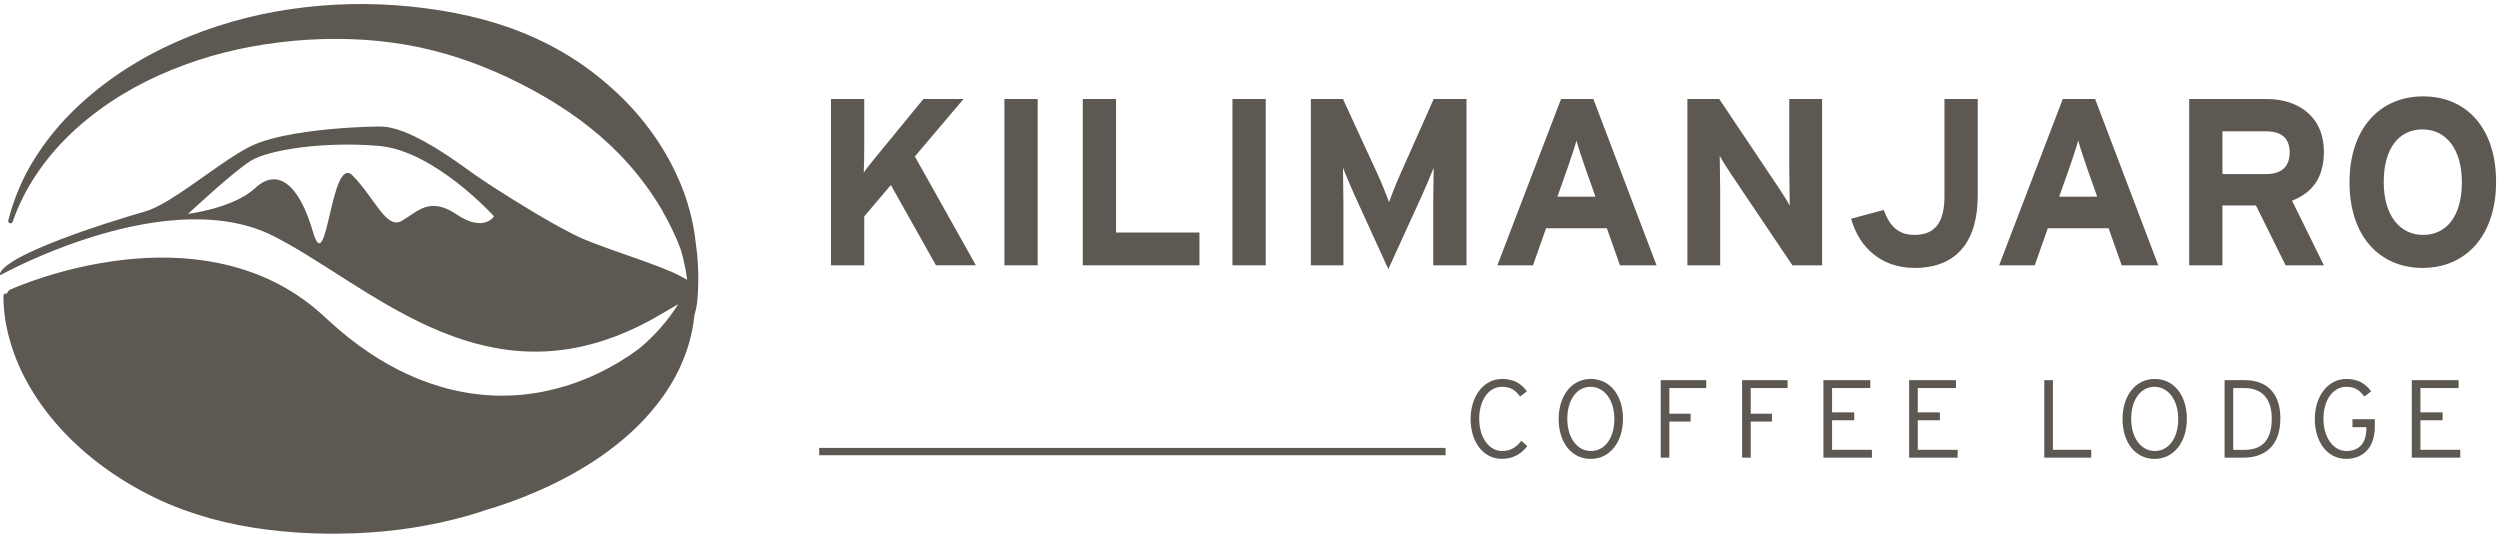 <svg width="401" height="86" viewBox="0 0 401 86" fill="none" xmlns="http://www.w3.org/2000/svg">
<g clip-path="url(#clip0_1063_3415)">
<path d="M240.957 60.784C242.663 60.784 243.942 61.423 244.92 62.772L243.82 63.609C243.021 62.528 242.273 62.044 240.924 62.044C238.795 62.044 237.267 64.159 237.267 67.177C237.267 70.194 238.847 72.342 240.943 72.342C242.292 72.342 243.218 71.736 244.017 70.707L244.976 71.543C244.069 72.77 242.72 73.602 240.91 73.602C237.874 73.602 235.885 70.848 235.885 67.21C235.885 63.571 237.963 60.779 240.962 60.779L240.957 60.784Z" fill="#5D5852"/>
<path d="M255.176 60.784C258.264 60.784 260.328 63.43 260.328 67.177C260.328 70.923 258.231 73.607 255.143 73.607C252.055 73.607 250.01 70.96 250.01 67.214C250.01 63.468 252.088 60.784 255.176 60.784ZM255.124 62.044C252.976 62.044 251.397 64.051 251.397 67.177C251.397 70.302 253.033 72.342 255.195 72.342C257.357 72.342 258.941 70.335 258.941 67.209C258.941 64.084 257.291 62.044 255.124 62.044Z" fill="#5D5852"/>
<path d="M273.677 60.981V62.241H267.764V66.359H271.171V67.618H267.764V73.409H266.377V60.977H273.677V60.981Z" fill="#5D5852"/>
<path d="M286.73 60.981V62.241H280.817V66.359H284.224V67.618H280.817V73.409H279.43V60.977H286.73V60.981Z" fill="#5D5852"/>
<path d="M299.99 60.981V62.241H293.865V66.147H297.418V67.407H293.865V72.15H300.257V73.409H292.478V60.977H299.99V60.981Z" fill="#5D5852"/>
<path d="M313.734 60.981V62.241H307.609V66.147H311.162V67.407H307.609V72.15H314.001V73.409H306.222V60.977H313.734V60.981Z" fill="#5D5852"/>
<path d="M329.287 60.981V72.15H335.431V73.409H327.901V60.977H329.287V60.981Z" fill="#5D5852"/>
<path d="M345.621 60.784C348.709 60.784 350.773 63.43 350.773 67.177C350.773 70.923 348.676 73.607 345.588 73.607C342.5 73.607 340.455 70.96 340.455 67.214C340.455 63.468 342.533 60.784 345.621 60.784ZM345.569 62.044C343.421 62.044 341.842 64.051 341.842 67.177C341.842 70.302 343.478 72.342 345.64 72.342C347.802 72.342 349.386 70.335 349.386 67.209C349.386 64.084 347.736 62.044 345.569 62.044Z" fill="#5D5852"/>
<path d="M360.108 60.981C363.375 60.981 365.772 62.847 365.772 67.106C365.772 71.618 363.177 73.409 359.859 73.409H356.822V60.977H360.108V60.981ZM364.39 67.162C364.39 63.985 362.862 62.246 360.005 62.246H358.209V72.154H360.037C362.717 72.154 364.39 70.735 364.39 67.162Z" fill="#5D5852"/>
<path d="M376.371 60.784C378.077 60.784 379.356 61.423 380.334 62.772L379.234 63.609C378.435 62.528 377.687 62.044 376.338 62.044C374.209 62.044 372.681 64.159 372.681 67.177C372.681 70.194 374.28 72.342 376.357 72.342C378.435 72.342 379.572 71.064 379.572 68.629V68.521H377.335V67.242H380.921V68.45C380.921 71.877 378.952 73.602 376.32 73.602C373.283 73.602 371.295 70.848 371.295 67.21C371.295 63.571 373.372 60.779 376.371 60.779V60.784Z" fill="#5D5852"/>
<path d="M394.36 60.981V62.241H388.235V66.147H391.789V67.407H388.235V72.15H394.628V73.409H386.849V60.977H394.36V60.981Z" fill="#5D5852"/>
<path d="M150.131 42.556L142.892 29.677L138.625 34.706V42.556H133.29V15.881H138.625V23.463C138.625 24.454 138.587 26.856 138.549 27.693C138.93 27.082 139.922 25.865 140.646 24.986L148.115 15.876H154.554L146.742 25.098L156.533 42.551H150.131V42.556Z" fill="#5D5852"/>
<path d="M161.107 42.556V15.881H166.442V42.556H161.107Z" fill="#5D5852"/>
<path d="M173.68 42.556V15.881H179.015V37.296H192.393V42.556H173.68Z" fill="#5D5852"/>
<path d="M197.685 42.556V15.881H203.02V42.556H197.685Z" fill="#5D5852"/>
<path d="M229.888 42.556V32.765C229.888 31.317 229.963 27.923 229.963 26.899C229.582 27.89 228.783 29.794 228.097 31.317L222.687 43.167L217.277 31.317C216.59 29.794 215.791 27.886 215.411 26.899C215.411 27.928 215.486 31.317 215.486 32.765V42.556H210.264V15.881H215.411L220.976 27.961C221.662 29.446 222.461 31.468 222.804 32.422C223.147 31.43 223.909 29.489 224.595 27.961L229.968 15.881H235.227V42.556H229.892H229.888Z" fill="#5D5852"/>
<path d="M259.839 42.556L257.742 36.61H247.989L245.893 42.556H240.177L250.391 15.881H255.576L265.71 42.556H259.844H259.839ZM254.198 26.701C253.667 25.141 253.131 23.538 252.863 22.546C252.595 23.538 252.064 25.136 251.528 26.701L249.813 31.543H255.909L254.194 26.701H254.198Z" fill="#5D5852"/>
<path d="M287.501 42.556L277.71 27.999C277.061 27.007 276.187 25.672 275.844 24.99C275.844 25.982 275.919 29.334 275.919 30.819V42.556H270.659V15.881H275.764L285.212 29.982C285.86 30.974 286.734 32.309 287.078 32.99C287.078 31.999 287.002 28.647 287.002 27.162V15.881H292.262V42.556H287.501Z" fill="#5D5852"/>
<path d="M317.226 31.43C317.226 38.405 314.1 42.974 307.13 42.974C301.795 42.974 298.25 39.773 296.916 35.087L302.138 33.677C303.167 36.384 304.54 37.677 307.13 37.677C310.406 37.677 311.891 35.58 311.891 31.58V15.881H317.226V31.43Z" fill="#5D5852"/>
<path d="M340.319 42.556L338.223 36.61H328.469L326.373 42.556H320.657L330.871 15.881H336.056L346.19 42.556H340.324H340.319ZM334.679 26.701C334.148 25.141 333.612 23.538 333.344 22.546C333.076 23.538 332.545 25.136 332.009 26.701L330.293 31.543H336.39L334.674 26.701H334.679Z" fill="#5D5852"/>
<path d="M366.613 42.556L361.852 32.953H356.479V42.556H351.144V15.881H363.567C368.597 15.881 372.752 18.664 372.752 24.342C372.752 28.342 371.036 30.857 367.647 32.191L372.752 42.556H366.618H366.613ZM367.262 24.454C367.262 22.053 365.814 21.061 363.45 21.061H356.479V27.919H363.45C365.927 27.919 367.262 26.776 367.262 24.45V24.454Z" fill="#5D5852"/>
<path d="M400.372 29.178C400.372 37.789 395.53 42.974 388.597 42.974C381.664 42.974 376.86 37.869 376.86 29.254C376.86 20.638 381.702 15.458 388.672 15.458C395.643 15.458 400.372 20.562 400.372 29.178ZM394.886 29.254C394.886 23.843 392.296 20.755 388.559 20.755C384.823 20.755 382.35 23.764 382.35 29.178C382.35 34.593 384.94 37.677 388.677 37.677C392.414 37.677 394.886 34.669 394.886 29.254Z" fill="#5D5852"/>
<path d="M111.87 41.216C111.804 40.412 111.658 39.609 111.574 38.81L111.428 37.602L111.221 36.398C110.939 34.791 110.493 33.216 109.985 31.646C107.846 25.423 104.044 19.721 99.23 15.152C96.824 12.863 94.196 10.8 91.376 9.056C88.565 7.303 85.566 5.869 82.483 4.717C76.297 2.433 69.806 1.3 63.371 0.835C56.922 0.379 50.473 0.741 44.156 1.864C37.848 3.011 31.7 4.99 25.96 7.806C20.235 10.631 14.933 14.367 10.548 18.988C8.367 21.31 6.449 23.867 4.855 26.607C3.281 29.357 2.096 32.318 1.33 35.364C1.283 35.547 1.387 35.74 1.565 35.801C1.758 35.867 1.965 35.764 2.031 35.576C4.042 29.757 7.718 24.708 12.188 20.661C16.686 16.619 21.927 13.474 27.502 11.218C33.067 8.929 38.957 7.495 44.903 6.781C47.878 6.414 50.868 6.24 53.862 6.24C56.851 6.24 59.836 6.419 62.779 6.819C68.673 7.585 74.379 9.291 79.7 11.632C82.37 12.793 84.946 14.118 87.437 15.571C89.924 17.033 92.33 18.626 94.582 20.426C99.103 24.008 103.014 28.365 106.032 33.428C106.756 34.706 107.47 36.008 108.077 37.371L108.547 38.396L108.96 39.444C109.275 40.14 109.426 40.859 109.614 41.587C109.872 42.664 110.074 43.764 110.229 44.878C109.896 44.699 109.609 44.558 109.505 44.492C108.899 44.14 108.312 43.862 107.719 43.604C107.127 43.346 106.535 43.106 105.943 42.875C104.758 42.415 103.574 41.987 102.394 41.569C100.029 40.727 97.66 39.924 95.353 39.045C94.196 38.598 93.073 38.151 92.01 37.602C90.915 37.056 89.829 36.459 88.748 35.858C86.591 34.645 84.457 33.362 82.347 32.046C80.236 30.734 78.135 29.39 76.114 27.989C75.127 27.298 74.088 26.527 73.049 25.813C72.006 25.094 70.948 24.384 69.848 23.721C68.753 23.058 67.629 22.424 66.445 21.855C65.26 21.296 64.034 20.774 62.638 20.478C62.29 20.403 61.928 20.346 61.552 20.318C61.368 20.299 61.166 20.299 60.974 20.295H60.494C59.855 20.309 59.22 20.328 58.591 20.351C57.326 20.398 56.062 20.468 54.797 20.558C52.273 20.751 49.749 21.028 47.234 21.46C45.975 21.681 44.715 21.935 43.46 22.283C42.83 22.452 42.205 22.649 41.58 22.875C41.265 22.988 40.955 23.115 40.644 23.251C40.334 23.392 40.019 23.543 39.733 23.698C38.572 24.318 37.495 25.004 36.438 25.709C35.385 26.415 34.355 27.138 33.331 27.862C31.281 29.301 29.265 30.762 27.178 32.036C26.134 32.671 25.067 33.254 23.977 33.681C23.704 33.785 23.436 33.874 23.154 33.959L22.247 34.217C21.645 34.391 21.044 34.575 20.442 34.758C18.04 35.491 15.652 36.262 13.279 37.089C10.91 37.926 8.559 38.81 6.247 39.811C5.095 40.314 3.948 40.845 2.844 41.456C2.294 41.766 1.749 42.1 1.236 42.481C0.978 42.673 0.733 42.88 0.508 43.11C0.395 43.228 0.287 43.355 0.193 43.491C0.146 43.562 0.099 43.632 0.066 43.707C0.047 43.754 0.028 43.764 0.005 43.853C-0.019 43.938 0.005 44.032 0.009 44.079C0.202 44.126 0.183 44.046 0.197 44.06L0.249 44.032L0.352 43.975L0.559 43.867L0.973 43.651L1.81 43.228C2.369 42.951 2.928 42.678 3.492 42.41C4.62 41.879 5.763 41.371 6.914 40.887C9.217 39.919 11.554 39.045 13.927 38.274C18.67 36.741 23.563 35.618 28.517 35.275C30.99 35.106 33.481 35.143 35.925 35.477C38.369 35.806 40.767 36.441 42.999 37.446C44.104 37.949 45.204 38.556 46.285 39.162C47.366 39.773 48.433 40.412 49.495 41.066C51.62 42.373 53.716 43.731 55.831 45.075C60.062 47.75 64.372 50.382 68.997 52.455C73.604 54.532 78.572 56.023 83.695 56.333C84.974 56.413 86.257 56.427 87.536 56.361C88.814 56.295 90.093 56.154 91.357 55.952C93.891 55.538 96.368 54.847 98.76 53.935C99.954 53.484 101.125 52.962 102.276 52.417C103.418 51.853 104.551 51.266 105.646 50.617C106.163 50.321 107.503 49.55 108.8 48.779C107.066 51.529 104.908 53.954 102.417 55.999C101.369 56.765 100.288 57.484 99.179 58.147C94.897 60.718 90.144 62.443 85.256 63.134C80.368 63.83 75.352 63.416 70.633 62.011C65.9 60.62 61.462 58.279 57.462 55.336C55.446 53.865 53.58 52.239 51.733 50.518C51.263 50.081 50.769 49.677 50.28 49.263C49.777 48.873 49.279 48.469 48.757 48.102C47.723 47.36 46.651 46.659 45.538 46.044C41.096 43.543 36.141 42.119 31.14 41.587C26.13 41.042 21.067 41.352 16.127 42.208C13.655 42.636 11.206 43.209 8.79 43.91C7.582 44.262 6.383 44.643 5.194 45.061C4 45.484 2.834 45.921 1.645 46.448C1.537 46.495 1.434 46.575 1.354 46.678L1.344 46.687C1.241 46.824 1.156 46.974 1.095 47.12C1.043 47.092 0.987 47.073 0.921 47.073C0.714 47.073 0.55 47.237 0.55 47.444C0.531 50.514 1.156 53.611 2.214 56.572C3.257 59.548 4.813 62.344 6.637 64.944C10.346 70.119 15.267 74.373 20.705 77.607C23.427 79.228 26.289 80.606 29.246 81.706C30.727 82.246 32.226 82.725 33.739 83.158C35.253 83.576 36.785 83.929 38.318 84.239C44.475 85.409 50.717 85.771 56.894 85.536C63.07 85.311 69.218 84.375 75.145 82.688C76.151 82.397 77.153 82.072 78.144 81.734C78.624 81.593 79.103 81.452 79.578 81.301C81.002 80.841 82.417 80.338 83.813 79.788C86.605 78.692 89.336 77.423 91.963 75.952C94.586 74.481 97.111 72.803 99.451 70.88C101.792 68.967 103.94 66.786 105.778 64.356C106.699 63.144 107.531 61.86 108.265 60.521C108.998 59.181 109.609 57.766 110.116 56.323C110.615 54.876 110.986 53.376 111.221 51.858C111.277 51.444 111.329 51.035 111.376 50.622C111.574 49.874 111.748 49.183 111.842 48.356C111.903 47.576 111.964 46.791 111.983 46.001C112.03 44.422 112.006 42.828 111.856 41.226L111.87 41.216ZM73.237 34.391C68.87 31.435 66.934 34.001 64.447 35.43C61.965 36.859 60.114 31.782 56.574 28.172C53.035 24.563 52.504 45.103 50.2 37.193C47.897 29.282 44.4 26.927 40.922 30.175C37.443 33.423 30.167 34.302 30.167 34.302C30.167 34.302 37.443 27.505 40.24 25.78C43.037 24.055 51.846 22.635 60.781 23.402C69.716 24.168 79.244 34.697 79.244 34.697C79.244 34.697 77.604 37.348 73.237 34.391ZM109.938 46.622C109.938 46.622 109.966 46.589 109.98 46.57C109.999 46.579 110.022 46.589 110.032 46.593C110.046 46.603 110.004 46.612 109.943 46.622H109.938Z" fill="#5D5852"/>
<path d="M231.871 71.844H131.4V73.019H231.871V71.844Z" fill="#5D5852"/>
</g>
<defs>
<clipPath id="clip0_1063_3415">
<rect width="400.372" height="84.955" fill="#5D5852" transform="translate(0 0.642)"/>
</clipPath>
</defs>
</svg>
